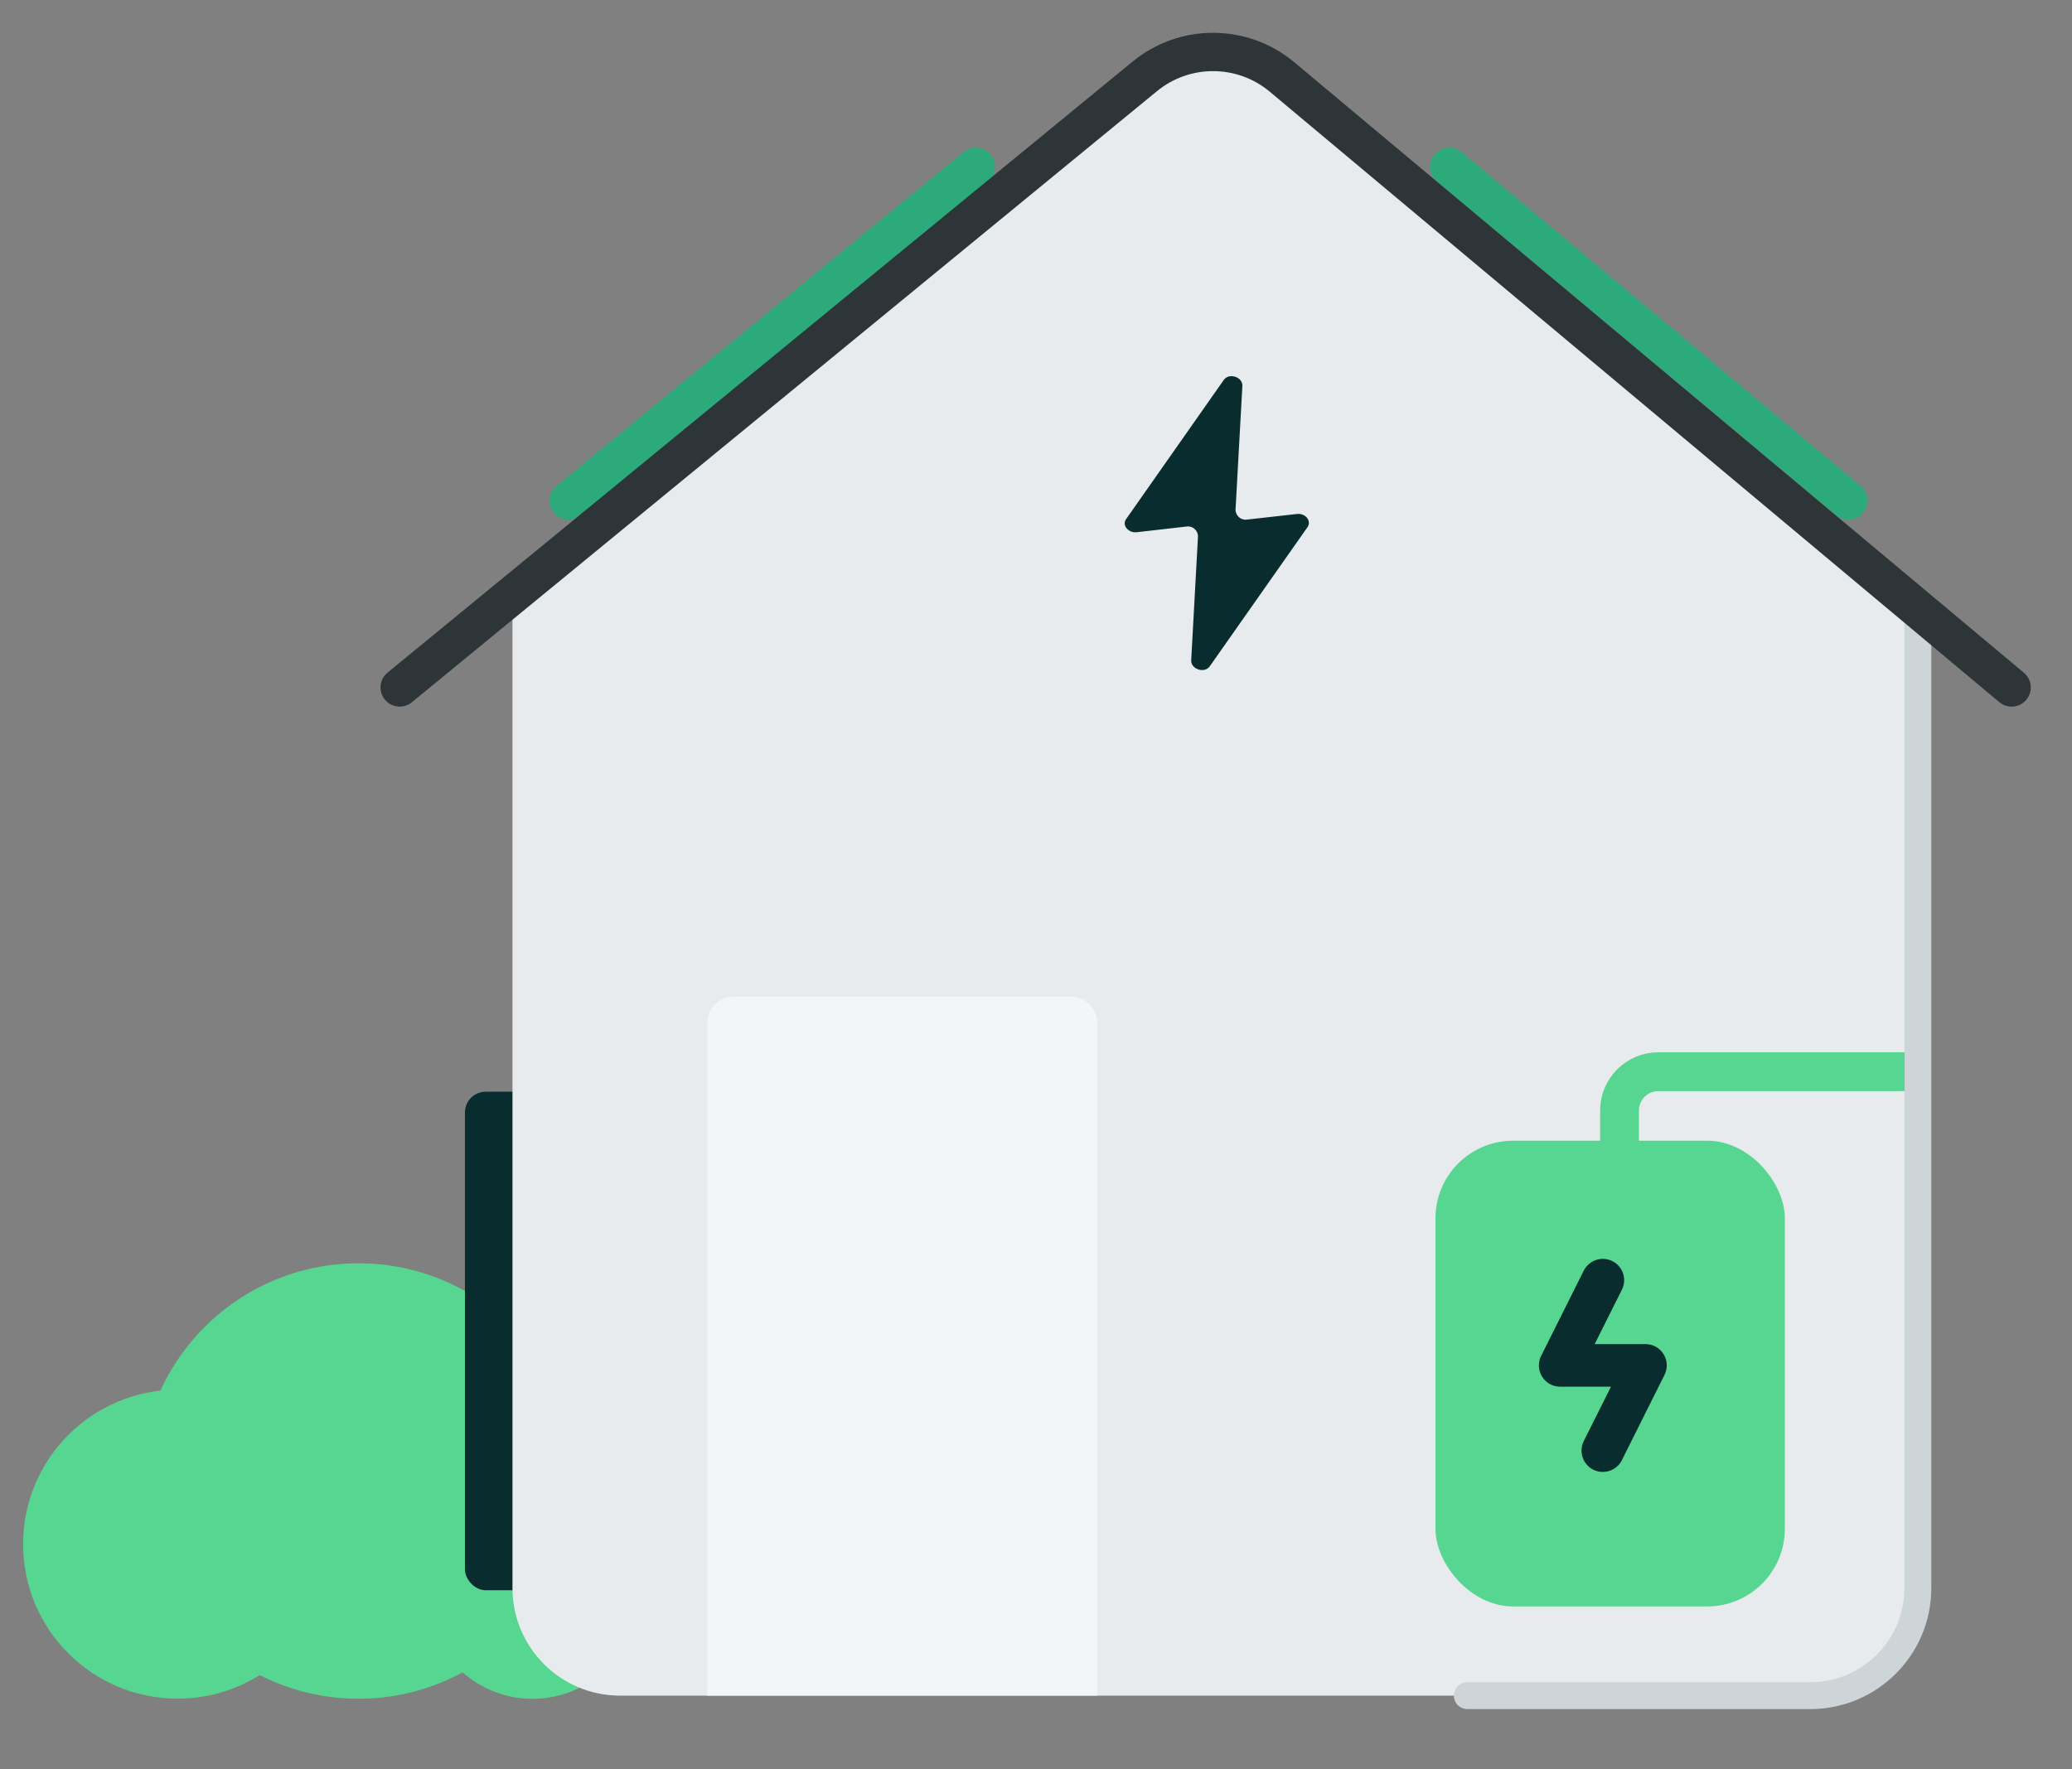 <?xml version="1.0" encoding="utf-8"?>
<svg xmlns="http://www.w3.org/2000/svg" fill="none" height="100%" overflow="visible" preserveAspectRatio="none" style="display: block;" viewBox="0 0 48 41" width="100%">
<rect x="0" y="0" width="48" height="41" fill="#808080" stroke="none"/>
<g clip-path="url(#clip0_0_6580)" id="Illustration">
<g id="Group 2479">
<circle cx="4.115" cy="35.782" fill="#56D690" id="Ellipse 1" r="3.58"/>
<circle cx="12.336" cy="36.925" fill="#56D690" id="Ellipse 3" r="2.441"/>
<circle cx="8.307" cy="34.319" fill="#56D690" id="Ellipse 2" r="5.045"/>
</g>
<rect fill="#092D2E" height="11.553" id="Rectangle 2047" rx="0.481" width="4.814" x="10.771" y="25.297"/>
<path d="M44.586 14.079L29.925 1.697C29 0.916 27.648 0.912 26.719 1.687L11.872 14.079V36.799C11.872 38.176 12.988 39.292 14.364 39.292H42.093C43.47 39.292 44.586 38.176 44.586 36.799V14.079Z" fill="#E8EBED" id="Vector 198"/>
<g id="House 2">
<path d="M44.429 14.056V36.8C44.429 38.176 43.313 39.292 41.937 39.292H33.992" id="Line 6" stroke="#CED5D9" stroke-linecap="round" stroke-width="0.623"/>
</g>
<g id="House 1">
<path d="M30.046 11.91L28.897 12.039C28.865 12.045 28.832 12.044 28.8 12.036C28.768 12.028 28.738 12.014 28.712 11.993C28.686 11.973 28.665 11.947 28.649 11.918C28.634 11.889 28.625 11.857 28.622 11.824L28.781 8.936C28.781 8.731 28.472 8.634 28.35 8.804L26.086 12.031C25.987 12.17 26.137 12.354 26.332 12.333L27.479 12.202C27.511 12.196 27.544 12.197 27.576 12.205C27.608 12.213 27.638 12.228 27.664 12.248C27.69 12.269 27.712 12.295 27.727 12.324C27.742 12.354 27.751 12.386 27.753 12.42L27.595 15.308C27.595 15.513 27.907 15.61 28.026 15.439L30.29 12.215C30.389 12.07 30.241 11.887 30.046 11.91Z" fill="#092D2E" id="Vector"/>
<path d="M16.387 23.715C16.387 23.371 16.666 23.092 17.01 23.092H24.798C25.142 23.092 25.422 23.371 25.422 23.715V39.292H16.387V23.715Z" fill="#F4F5F6" id="Rectangle 2029"/>
<g id="DE Illustrations">
<g id="Group 2634">
<path d="M44.121 24.834H38.417C37.92 24.834 37.518 25.237 37.518 25.733V27.082" id="Vector 320" stroke="#56D690" stroke-width="0.899"/>
<rect fill="#56D690" height="10.792" id="Rectangle 2050" rx="1.799" width="8.094" x="33.254" y="26.433"/>
</g>
<path d="M38.612 31.617C38.608 31.533 38.583 31.451 38.539 31.38C38.495 31.308 38.433 31.249 38.359 31.208C38.286 31.167 38.203 31.146 38.119 31.146H36.942L37.573 29.886C37.602 29.828 37.619 29.765 37.624 29.7C37.629 29.635 37.62 29.57 37.6 29.509C37.579 29.447 37.547 29.39 37.504 29.341C37.462 29.292 37.41 29.252 37.352 29.223C37.294 29.194 37.231 29.177 37.166 29.172C37.102 29.167 37.037 29.176 36.975 29.196C36.913 29.217 36.857 29.249 36.808 29.292C36.759 29.334 36.718 29.386 36.689 29.444L35.702 31.419C35.664 31.494 35.647 31.578 35.65 31.662C35.654 31.746 35.679 31.828 35.724 31.899C35.768 31.971 35.83 32.03 35.903 32.071C35.977 32.112 36.06 32.133 36.144 32.133H37.32L36.689 33.393C36.66 33.451 36.643 33.514 36.639 33.579C36.634 33.644 36.642 33.709 36.663 33.77C36.683 33.832 36.715 33.889 36.758 33.938C36.8 33.987 36.852 34.027 36.91 34.056C36.968 34.085 37.032 34.102 37.096 34.107C37.161 34.111 37.226 34.103 37.287 34.083C37.349 34.062 37.406 34.03 37.455 33.987C37.504 33.945 37.544 33.893 37.573 33.835L38.56 31.86C38.598 31.785 38.616 31.701 38.612 31.617Z" fill="#092D2E" id="Vector_2"/>
</g>
<path d="M42.816 11.599L33.574 3.864M13.177 11.599L22.606 3.864" id="Vector 200" stroke="#2CAA7C" stroke-linecap="round" stroke-width="0.888"/>
<path d="M46.601 15.93L29.701 1.785C28.782 1.016 27.446 1.01 26.52 1.77L9.259 15.93" id="Vector 199" stroke="#2D3539" stroke-linecap="round" stroke-width="0.888"/>
</g>
</g>
<defs>
<clipPath id="clip0_0_6580">
<rect fill="white" height="40.076" width="47.75"/>
</clipPath>
</defs>
</svg>